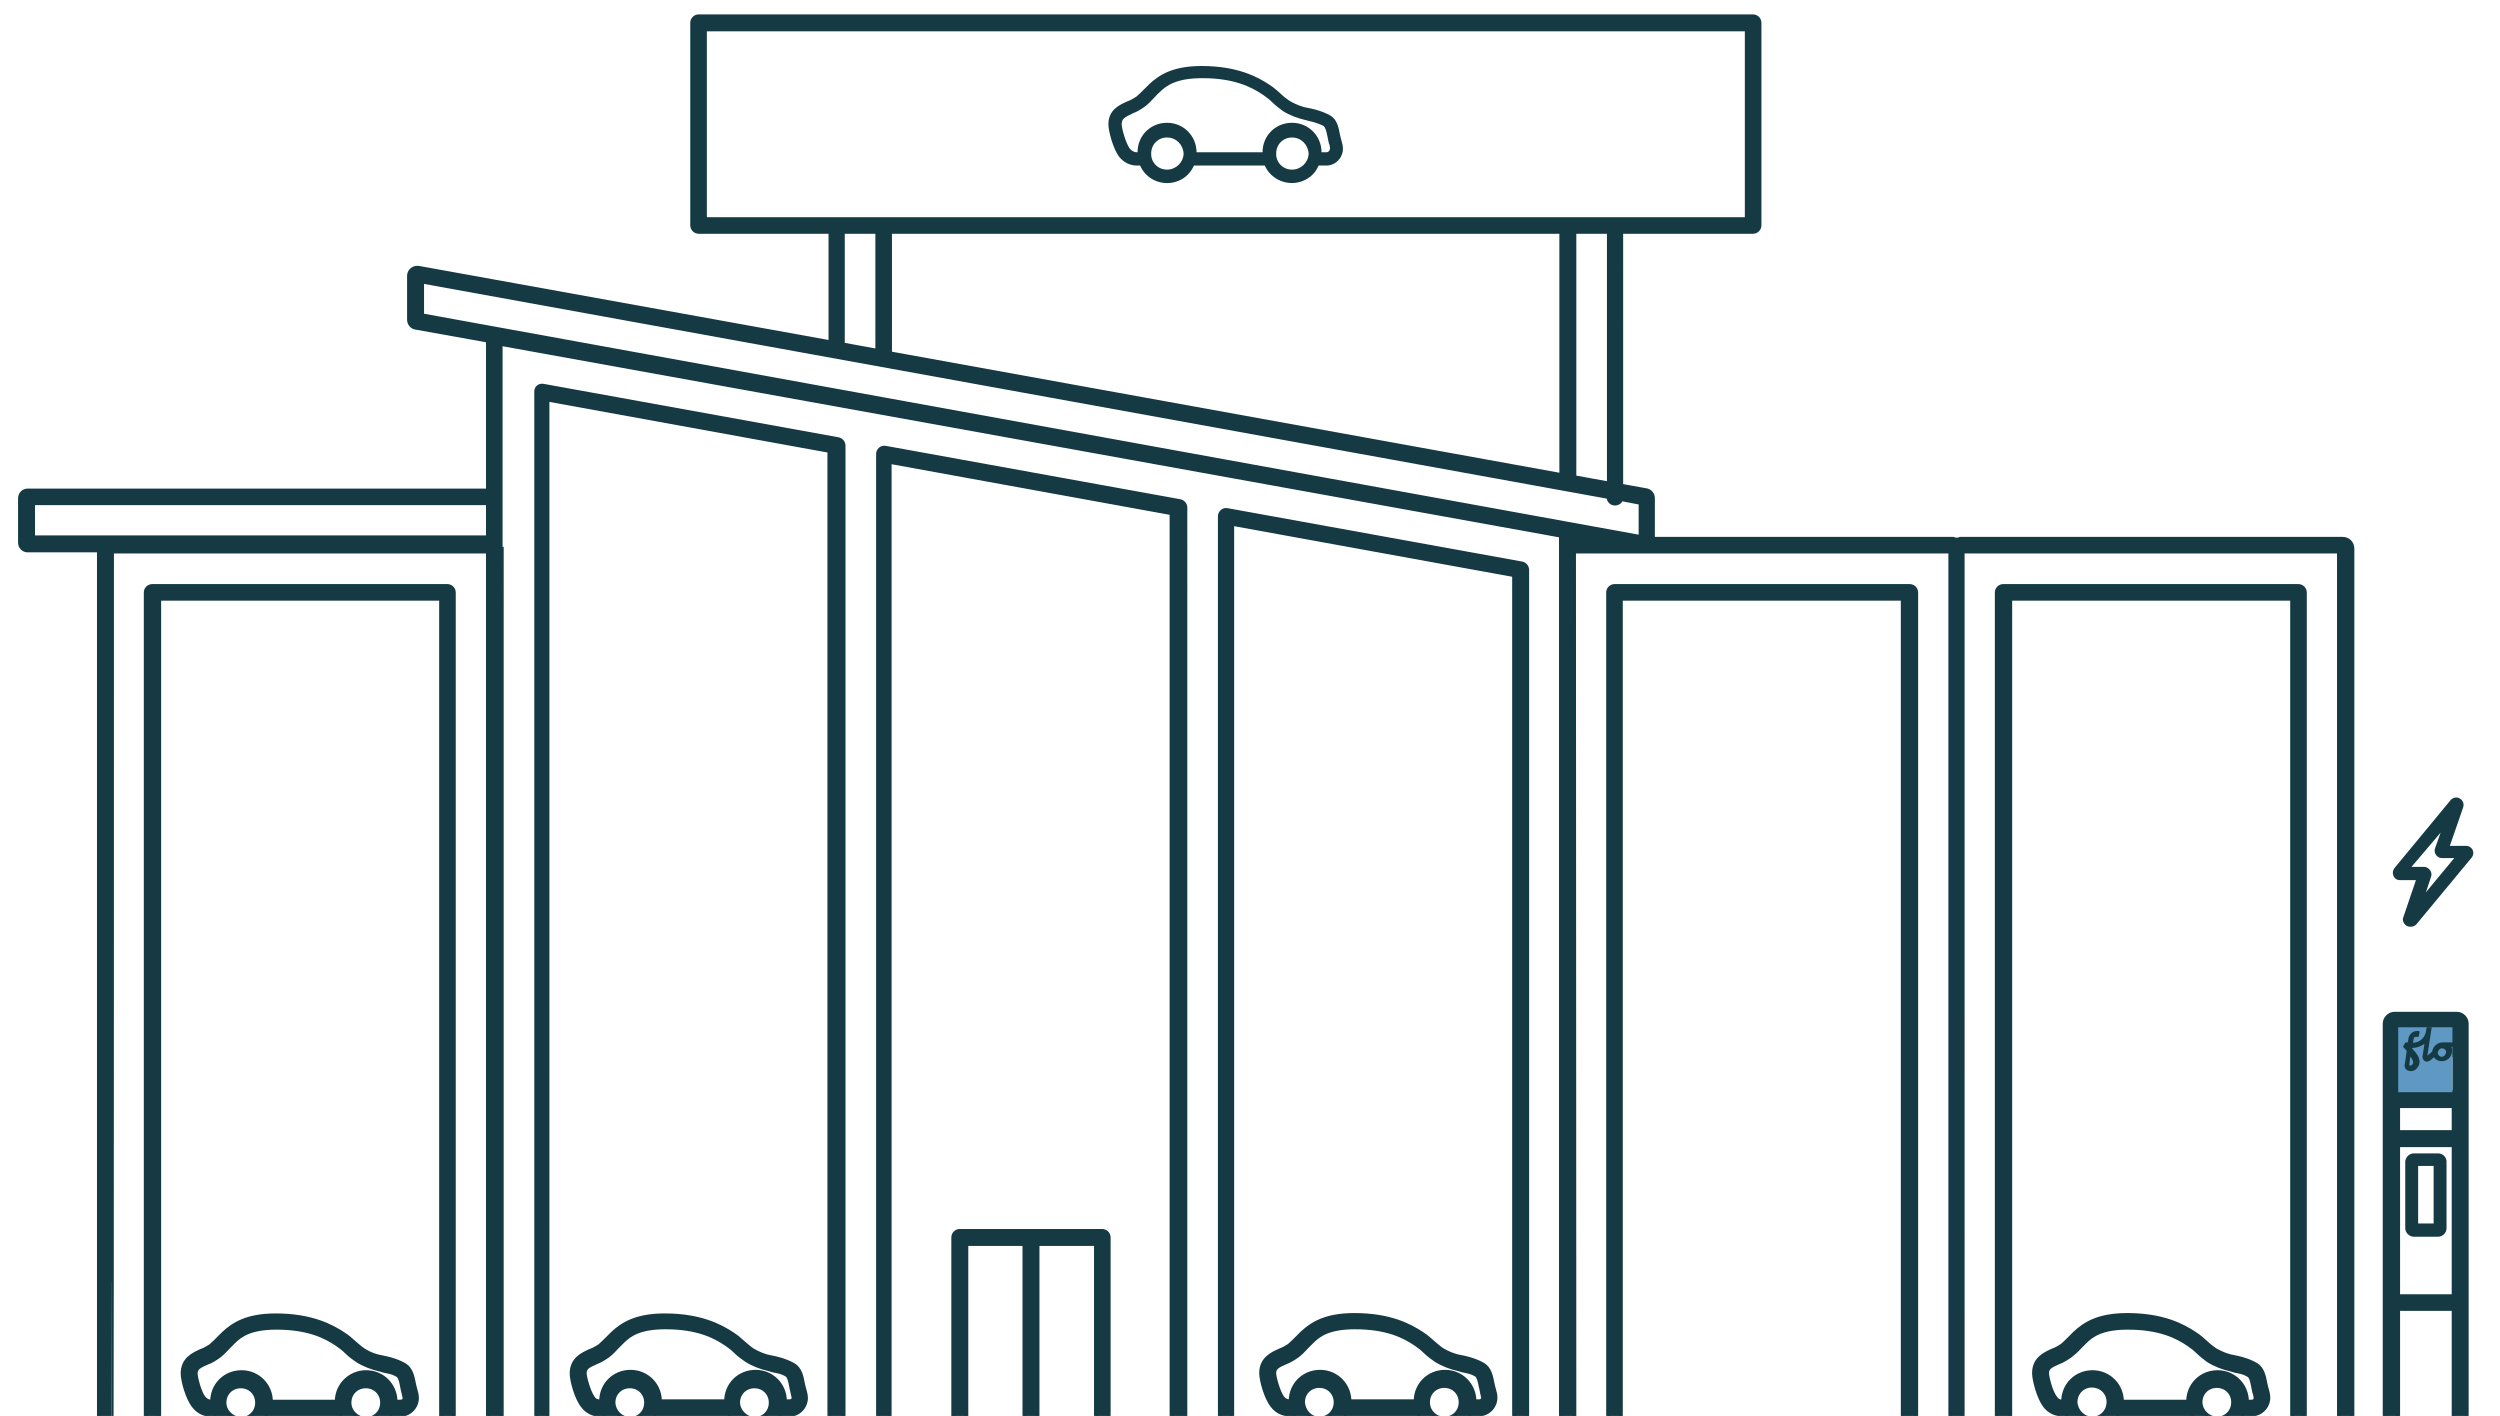 <?xml version="1.0" encoding="utf-8"?>
<!-- Generator: Adobe Illustrator 26.0.3, SVG Export Plug-In . SVG Version: 6.00 Build 0)  -->
<svg version="1.1" id="Layer_1" xmlns="http://www.w3.org/2000/svg" xmlns:xlink="http://www.w3.org/1999/xlink" x="0px" y="0px"
	 viewBox="0 0 678 384" style="enable-background:new 0 0 678 384;" xml:space="preserve">
<style type="text/css">
	.st0{clip-path:url(#SVGID_00000011000992092156577160000013195990090821067189_);}
	.st1{fill:#153A44;}
	.st2{fill:#153A44;stroke:#153A44;stroke-miterlimit:10;}
	.st3{clip-path:url(#SVGID_00000021801955491974800740000013739221401160013954_);fill:#5F99C3;}
	.st4{clip-path:url(#SVGID_00000171720091193183363530000011459815261510780094_);}
	.st5{clip-path:url(#SVGID_00000147909664361867586120000001607120700148998028_);}
</style>
<g>
	<g>
		<defs>
			<polygon id="SVGID_1_" points="671.7,384.7 1.7,384.7 1.7,-4.2 671.7,-13.2 			"/>
		</defs>
		<clipPath id="SVGID_00000083059855915474952220000018359321383171823262_">
			<use xlink:href="#SVGID_1_"  style="overflow:visible;"/>
		</clipPath>
		<g style="clip-path:url(#SVGID_00000083059855915474952220000018359321383171823262_);">
			<g id="ELEMENTS_00000084499503124025988500000018158425138991205549_">
				<path class="st1" d="M661.2,312.8h-6.6c-1.2,0-2.3,1.1-2.3,2.3v18c0,1.2,1.1,2.3,2.3,2.3l0,0h6.6c1.2,0,2.3-1,2.3-2.3l0,0v-18
					C663.5,313.8,662.5,312.8,661.2,312.8L661.2,312.8z M660,331.8h-4.2v-15.6h4.2V331.8z"/>
				<path class="st1" d="M650.9,238.7h4.3l-3.4,10c-0.4,0.9,0.1,1.9,0.9,2.4c0.9,0.4,1.9,0.3,2.6-0.4l15-18.1
					c0.7-0.9,0.6-2.1-0.3-2.8c-0.4-0.3-0.8-0.4-1.3-0.4h-4.3L668,219c0.4-1.1-0.2-2.2-1.2-2.6c-0.8-0.3-1.7,0-2.2,0.6l-15.2,18.4
					c-0.5,0.6-0.6,1.4-0.3,2.1C649.4,238.3,650.1,238.7,650.9,238.7z M661.9,225.8l-1.5,4.2c-0.4,1.1,0.2,2.2,1.2,2.6
					c0.3,0.1,0.4,0.1,0.7,0.1h3.3l-7.7,9.3l1.4-4.2c0.4-1.1-0.3-2.2-1.3-2.6c-0.2-0.1-0.4-0.1-0.6-0.1H654L661.9,225.8z"/>
				<path class="st2" d="M768.8,384.8H730c0.3-0.4,0.4-0.8,0.6-1.1h1.9c2.5,0.1,4.6-1.9,4.7-4.4c0-0.1,0-0.1,0-0.2
					c0-0.7-0.2-1.5-0.4-2.2c-0.1-0.4-0.3-1-0.4-1.6c-0.4-2.1-0.8-4-2.5-5.1c-1.2-0.7-2.5-1.2-3.9-1.6c-0.8-0.2-1.5-0.4-2.1-0.5
					c-1.9-0.3-3.5-1-5.1-1.9c-0.9-0.6-1.7-1.3-2.5-2c-1-0.9-1.9-1.7-3-2.4c-3.3-2.2-8.7-5.1-18.4-5.1c-8,0-11.6,2.5-14.2,4.9
					c-0.4,0.4-1,1-1.4,1.4c-0.7,0.7-1.4,1.4-2.1,2c-0.8,0.5-1.6,1-2.5,1.3c-2.2,1-5.1,2.3-5.1,6.2c0,1.9,1.3,6.7,2.9,8.8
					c1.1,1.5,2.8,2.4,4.7,2.4h0.9c0.2,0.4,0.4,0.8,0.6,1.1H669V310c0-0.1,0-0.1,0-0.2l0,0v-12.4l0,0c0-0.1,0-0.1,0-0.2v-19.6
					c0-1.4-1.2-2.7-2.7-2.7h-16.9c-1.4,0-2.7,1.2-2.7,2.7v19.8c0,0.1,0,0.1,0,0.2l0,0V310l0,0c0,0.1,0,0.1,0,0.2V385H638V148.8
					c0-1.5-1.1-2.7-2.7-2.7H531.6c-0.6,0.3-1.2,0.3-1.9,0h-81.4v-11c0-1.2-0.9-2.1-2-2.2l-6.6-1.2V62.9h35.7c1,0,1.8-0.8,1.8-1.8
					V6.2c0-1-0.8-1.8-1.8-1.8H189.5c-1,0-1.8,0.8-1.8,1.8v54.9c0,1,0.8,1.8,1.8,1.8h35.7v29.9L113.5,72.6h-0.4c-1.2,0-2.2,1-2.2,2.2
					v11.9c0,1.2,0.9,2.1,1.9,2.2l19.5,3.5c0,0.1,0,0.3,0,0.4V133H7.5c-1.2,0-2.1,1-2.1,2.1v12.1c0,1.2,1,2.1,2.1,2.1l0,0h19.3v235.5
					h-53.4V310c0-0.1,0-0.1,0-0.2l0,0v-12.4l0,0c0-0.1,0-0.1,0-0.2v-19.6c0-1.4-1.2-2.7-2.7-2.7h-16.9c-1.4,0-2.7,1.2-2.7,2.7v19.7
					c0,0.1,0,0.1,0,0.2l0,0V310l0,0c0,0.1,0,0.1,0,0.2V385H-76c-1,0-1.8,0.8-1.8,1.8s0.8,1.8,1.8,1.8h844.8c1,0,1.8-0.8,1.8-1.8
					C770.6,385.7,769.8,384.9,768.8,384.8L768.8,384.8z M696.6,383.6h19.3c0.2,0.4,0.4,0.8,0.6,1.1h-20.6
					C696.3,384.4,696.4,384,696.6,383.6L696.6,383.6z M718.7,380.4c0-2.5,1.9-4.5,4.4-4.5s4.5,1.9,4.5,4.4s-1.9,4.5-4.4,4.5l0,0
					C720.8,384.8,718.8,382.8,718.7,380.4L718.7,380.4z M677.1,372.4c0-1.4,0.8-1.9,3.1-2.9c1.2-0.4,2.2-1.1,3.2-1.8
					c0.9-0.7,1.8-1.6,2.6-2.5c0.4-0.4,0.9-0.9,1.3-1.3c1.9-1.9,4.6-3.9,11.7-3.9c8.6,0,13.3,2.4,16.4,4.5c0.9,0.6,1.8,1.3,2.6,2.1
					c0.9,0.9,1.9,1.6,2.8,2.3c1.9,1.2,4.1,2,6.3,2.5c0.6,0.2,1.3,0.4,2,0.5c1,0.2,1.9,0.5,2.8,1.1c0.4,0.4,0.7,1.2,1,2.8
					c0.1,0.8,0.3,1.3,0.4,1.9c0.1,0.4,0.2,0.9,0.3,1.3c0,0.4-0.2,1-1.2,1h-1.1c0-4.4-3.5-8-8-8s-8,3.5-8,8h-17.9c0-4.4-3.5-8-8-8
					s-8,3.5-8,8h-0.2c-0.7,0-1.4-0.4-1.9-1C678.2,377.6,677.1,373.7,677.1,372.4L677.1,372.4z M684.9,380.4c0-2.5,1.9-4.4,4.4-4.4
					s4.4,1.9,4.4,4.4s-1.9,4.4-4.4,4.4C686.9,384.7,684.9,382.8,684.9,380.4L684.9,380.4z M665.4,307h-15v-7h15V307z M650.4,310.6
					h15v40.9h-15V310.6z M665.4,282.7h-3c-1.4,0-2.6,1.1-2.8,2.5l-1.3,1.1l1.2-7.8h5.9L665.4,282.7L665.4,282.7z M663.4,285.4
					c-0.1,0.6-0.6,1.2-1.2,1.2c-0.5,0-1-0.4-1.1-1v-0.1c0.1-0.6,0.6-1.2,1.2-1.2C662.8,284.3,663.4,284.7,663.4,285.4
					C663.4,285.3,663.4,285.4,663.4,285.4L663.4,285.4z M650.4,278.6h7.7l-0.2,1.2c-0.3,1.7-1.8,3-3.5,3c0-0.1,0.2-1.1,0.2-1.1
					c0-0.4,0.3-0.5,0.6-0.5l0,0h0.5c0.2,0,0.3-0.1,0.3-0.3l0.2-1c0-0.2-0.1-0.3-0.2-0.3c0,0,0,0-0.1,0h-0.4c-1.2,0-2.1,0.9-2.3,1.9
					l-0.2,1.2h-0.5c-0.1,0-0.2,0.1-0.3,0.2l-0.4,0.8c-0.1,0.1-0.1,0.2,0,0.3l0.9,1l-0.5,3.5c-0.3,0.9,0.3,1.8,1.1,1.9
					c0.2,0.1,0.4,0.1,0.5,0.1c0.8,0,1.5-0.4,1.9-1.1c0.4-0.5,1.1-1.9-0.6-4l-0.9-1v-0.2c1.2,0,2.3-0.4,3.3-1.1l-0.5,3.4
					c-0.1,0.6,0.3,1.2,0.9,1.4c0.1,0,0.2,0,0.3,0c0.4,0,0.7-0.2,1-0.4l0.9-0.8c0.4,0.7,1.2,1.1,2.1,1.1c1.5,0,2.7-1.1,2.8-2.7
					c0-0.4,0-0.8-0.2-1.2h0.8v12.2h-15L650.4,278.6z M653.7,286.5c0.7,0.9,0.9,1.7,0.6,2.1c-0.2,0.3-0.4,0.4-0.7,0.4
					c-0.1,0-0.2-0.1-0.2-0.4L653.7,286.5z M436.3,131.1l-9.3-1.7V62.9h9.3V131.1z M423.4,62.9v65.9l-182-33V62.9H423.4z M191.2,8
					h282.5v51.4H191.2V8z M228.6,62.9h9.3v32.2l-9.3-1.7V62.9z M114.5,76.4l321.7,58.4l0,0c0,1,0.8,1.8,1.8,1.8
					c0.7,0,1.4-0.4,1.7-1.2l5.2,1v9.2L114.5,85.5V76.4z M428.7,146.1H427v-0.3L428.7,146.1z M9,136.5h123.3v9.2H9V136.5z M-30.2,307
					h-15v-7h15V307z M-45.2,310.6h15v40.9h-15V310.6z M-30.2,282.8h-3c-1.4,0-2.6,1.1-2.8,2.5l-1.2,1.1l1.2-7.8h5.9
					C-30.2,278.6-30.2,282.8-30.2,282.8z M-32.2,285.5c-0.1,0.6-0.6,1.2-1.2,1.2c-0.5,0-1-0.4-1.1-1v-0.1c0.1-0.6,0.6-1.2,1.2-1.2
					C-32.8,284.4-32.2,284.8-32.2,285.5C-32.2,285.4-32.2,285.4-32.2,285.5L-32.2,285.5z M-45.2,278.6h7.7l-0.2,1.2
					c-0.3,1.7-1.8,3-3.5,3c0-0.1,0.2-1.1,0.2-1.1c0-0.4,0.3-0.5,0.6-0.5l0,0h0.4c0.1,0,0.3-0.1,0.3-0.3l0.2-1c0-0.2-0.1-0.3-0.2-0.3
					c0,0,0,0-0.1,0h-0.4c-1.2,0-2.1,0.9-2.3,1.9l-0.2,1.2h-0.5c-0.1,0-0.2,0.1-0.3,0.2l-0.4,0.8c-0.1,0.1-0.1,0.2,0,0.3l0.9,1
					l-0.5,3.5c-0.3,0.9,0.3,1.8,1.1,1.9c0.2,0.1,0.4,0.1,0.5,0.1c0.8,0,1.5-0.4,1.9-1.1c0.4-0.5,1.1-1.9-0.6-4l-0.9-1v-0.2
					c1.2,0,2.3-0.4,3.3-1.1l-0.5,3.4c-0.1,0.6,0.3,1.2,1,1.4c0.1,0,0.2,0,0.3,0c0.4,0,0.7-0.2,1-0.4l0.9-0.8
					c0.4,0.7,1.2,1.1,2.1,1.1c1.5,0,2.7-1.1,2.8-2.7c0-0.4,0-0.8-0.2-1.2h0.8v12.2h-15L-45.2,278.6z M-41.9,286.5
					c0.7,0.9,0.9,1.7,0.6,2.1c-0.2,0.3-0.4,0.4-0.7,0.4c0,0-0.2-0.1-0.2-0.4L-41.9,286.5z M-45.2,384.8V355h15v29.8H-45.2z
					 M30.4,149.6h101.9v235.2h-9.2V160.7c0-1-0.8-1.8-1.8-1.8h-80c-1,0-1.8,0.8-1.8,1.8v224.1h-9.2
					C30.4,384.8,30.4,149.6,30.4,149.6z M55.3,379.1c-1.2-1.5-2.2-5.5-2.2-6.6c0-1.4,0.8-1.9,3.1-2.9c1.2-0.4,2.2-1.1,3.2-1.8
					c0.9-0.7,1.8-1.6,2.6-2.5c0.4-0.4,0.9-0.9,1.3-1.3c1.9-1.9,4.6-3.9,11.7-3.9c8.6,0,13.3,2.4,16.4,4.5c0.9,0.6,1.8,1.3,2.6,2.1
					c0.9,0.9,1.9,1.6,2.9,2.3c1.9,1.2,4.1,2,6.3,2.5c0.6,0.2,1.3,0.4,2,0.5c1,0.2,1.9,0.5,2.8,1.1c0.4,0.4,0.7,1.2,1,2.8
					c0.1,0.8,0.3,1.3,0.4,1.9c0.1,0.4,0.2,0.9,0.3,1.3c0,0.4-0.2,1-1.2,1h-1.2c0-4.4-3.5-8-8-8c-4.4,0-8,3.5-8,8H73.5
					c0-4.4-3.5-8-8-8s-8,3.5-8,8h-0.2C56.5,380.1,55.8,379.7,55.3,379.1z M72.7,383.6H92c0.2,0.4,0.4,0.8,0.6,1.1H72
					C72.2,384.4,72.5,384,72.7,383.6L72.7,383.6z M94.8,380.4c0-2.5,1.9-4.4,4.4-4.4s4.4,1.9,4.4,4.4s-1.9,4.4-4.4,4.4
					C96.8,384.7,94.8,382.8,94.8,380.4L94.8,380.4z M60.9,380.4c0-2.5,1.9-4.4,4.4-4.4s4.4,1.9,4.4,4.4s-1.9,4.4-4.4,4.4
					C63,384.7,60.9,382.8,60.9,380.4L60.9,380.4z M105.9,384.8c0.3-0.4,0.4-0.8,0.6-1.1h1.9c2.5,0.1,4.6-1.9,4.7-4.4
					c0-0.1,0-0.1,0-0.2c0-0.7-0.2-1.5-0.4-2.2c-0.1-0.4-0.3-1-0.4-1.6c-0.4-2.1-0.8-4-2.5-5.1c-1.2-0.7-2.5-1.2-3.9-1.6
					c-0.8-0.2-1.5-0.4-2.1-0.5c-1.9-0.3-3.5-0.9-5.1-1.9c-0.9-0.6-1.7-1.3-2.5-2c-1-0.9-1.9-1.7-3-2.4c-3.3-2.2-8.8-5.1-18.4-5.1
					c-8,0-11.6,2.5-14.2,4.9c-0.4,0.4-1,1-1.4,1.4c-0.7,0.7-1.4,1.4-2.1,2c-0.8,0.5-1.6,1-2.5,1.3c-2.2,1-5.1,2.3-5.1,6.2
					c0,1.9,1.3,6.7,3,8.8c1.1,1.5,2.8,2.4,4.7,2.4h0.9c0.2,0.4,0.4,0.8,0.6,1.1H43.2V162.4h76.4v222.4H105.9z M135.8,148.8V93.3
					l287.5,52v239.4h-9.1V154.6c0-0.9-0.6-1.6-1.4-1.8l-80-14.5c-0.5-0.1-1.1,0.1-1.4,0.4c-0.4,0.4-0.6,0.8-0.6,1.3v244.8h-9.3
					V137.7c0-0.9-0.6-1.6-1.4-1.8l-80-14.5c-0.5-0.1-1.1,0.1-1.4,0.4c-0.4,0.4-0.6,0.8-0.6,1.3v261.6h-9.3V120.9
					c0-0.9-0.6-1.6-1.4-1.8l-80-14.5c-1-0.2-1.9,0.4-2,1.4c0,0.1,0,0.3,0,0.4v278.5h-9.3V148.8H135.8z M160.8,379
					c-1.1-1.5-2.2-5.5-2.2-6.6c0-1.4,0.8-1.9,3.1-2.9c1.1-0.4,2.2-1.1,3.2-1.8c0.9-0.7,1.8-1.6,2.6-2.5c0.4-0.4,0.9-0.9,1.3-1.3
					c1.9-1.9,4.6-3.9,11.7-3.9c8.6,0,13.3,2.4,16.4,4.5c0.9,0.6,1.8,1.3,2.6,2.1c0.9,0.9,1.9,1.6,2.9,2.3c1.9,1.2,4.1,2,6.3,2.5
					c0.6,0.2,1.3,0.4,2,0.5c1,0.2,1.9,0.5,2.8,1.1c0.4,0.4,0.7,1.2,1,2.8c0.1,0.8,0.3,1.3,0.4,1.9c0.1,0.4,0.2,0.9,0.3,1.3
					c0,0.4-0.2,1-1.1,1h-1.2c0-4.4-3.5-8-8-8s-8,3.5-8,8H179c0-4.4-3.5-8-8-8s-8,3.5-8,8h-0.2C161.9,380.1,161.2,379.7,160.8,379
					L160.8,379z M178.1,383.6h19.3c0.2,0.4,0.4,0.8,0.6,1.1h-20.5C177.8,384.4,178,384,178.1,383.6L178.1,383.6z M200.2,380.4
					c0-2.5,1.9-4.4,4.4-4.4s4.4,1.9,4.4,4.4s-1.9,4.4-4.4,4.4C202.3,384.7,200.3,382.8,200.2,380.4L200.2,380.4z M166.4,380.4
					c0-2.5,1.9-4.4,4.4-4.4s4.4,1.9,4.4,4.4s-1.9,4.4-4.4,4.4C168.4,384.7,166.5,382.8,166.4,380.4L166.4,380.4z M211.4,384.8
					c0.3-0.4,0.4-0.8,0.6-1.1h1.9c2.5,0.1,4.6-1.9,4.7-4.4c0-0.1,0-0.1,0-0.2c0-0.7-0.2-1.5-0.4-2.2c-0.1-0.4-0.3-1-0.4-1.6
					c-0.4-2.1-0.8-4-2.5-5.1c-1.2-0.7-2.5-1.2-3.9-1.6c-0.8-0.2-1.5-0.4-2.1-0.5c-1.9-0.3-3.5-1-5.1-1.9c-0.9-0.6-1.7-1.3-2.5-2
					c-1-0.9-1.9-1.7-3-2.4c-3.3-2.2-8.8-5.1-18.4-5.1c-8,0-11.6,2.5-14.2,4.9c-0.4,0.4-1,1-1.4,1.4c-0.7,0.7-1.4,1.4-2.1,2
					c-0.8,0.5-1.6,1-2.5,1.3c-2.2,1-5.1,2.3-5.1,6.2c0,1.9,1.3,6.7,3,8.8c1.1,1.5,2.8,2.4,4.7,2.4h0.9c0.2,0.4,0.4,0.8,0.6,1.1
					h-15.7V108.4l76.4,13.9v262.5H211.4z M277.8,384.8h-15.7v-47.4h15.7V384.8z M281.4,384.8v-47.4h15.8v47.4H281.4z M300.7,384.8
					v-49.2c0-1-0.8-1.8-1.8-1.8h-38.6c-1,0-1.8,0.8-1.8,1.8v49.2h-17.2V125.3l76.4,13.9v245.6H300.7z M347.8,379
					c-1.1-1.5-2.2-5.5-2.2-6.6c0-1.4,0.8-1.9,3.1-2.9c1.1-0.4,2.2-1.1,3.2-1.8c0.9-0.7,1.8-1.6,2.6-2.5c0.4-0.4,0.9-0.9,1.3-1.3
					c1.9-1.9,4.6-3.9,11.7-3.9c8.6,0,13.3,2.4,16.4,4.5c0.9,0.6,1.8,1.3,2.6,2.1c0.9,0.9,1.9,1.6,2.9,2.3c1.9,1.2,4.1,2,6.3,2.5
					c0.6,0.2,1.3,0.4,2,0.5c1,0.2,1.9,0.5,2.8,1.1c0.4,0.4,0.7,1.2,1,2.8c0.2,0.8,0.3,1.3,0.4,1.9c0.1,0.4,0.2,0.9,0.3,1.3
					c0,0.4-0.2,1-1.1,1h-1.2c0-4.4-3.5-8-8-8s-8,3.5-8,8H366c0-4.4-3.5-8-8-8s-8,3.5-8,8h-0.2C349,380,348.3,379.7,347.8,379
					L347.8,379z M365.1,383.6h19.3c0.2,0.4,0.4,0.8,0.6,1.1h-20.5C364.8,384.4,365.1,384,365.1,383.6L365.1,383.6z M387.3,380.3
					c0-2.5,1.9-4.4,4.4-4.4s4.4,1.9,4.4,4.4s-1.9,4.4-4.4,4.4C389.3,384.7,387.3,382.8,387.3,380.3L387.3,380.3z M353.4,380.3
					c0-2.5,1.9-4.4,4.4-4.4s4.4,1.9,4.4,4.4s-1.9,4.4-4.4,4.4C355.4,384.7,353.6,382.8,353.4,380.3L353.4,380.3z M398.4,384.7
					c0.3-0.4,0.4-0.8,0.6-1.1h1.9c2.5,0.1,4.6-1.9,4.7-4.4c0-0.1,0-0.1,0-0.2c0-0.7-0.2-1.5-0.4-2.2c-0.1-0.4-0.3-1-0.4-1.6
					c-0.4-2.1-0.8-4-2.5-5.1c-1.2-0.7-2.5-1.2-3.9-1.6c-0.8-0.2-1.5-0.4-2.1-0.5c-1.9-0.3-3.5-1-5.1-1.9c-0.9-0.6-1.7-1.3-2.5-2
					c-1-0.9-1.9-1.7-3-2.4c-3.3-2.2-8.7-5.1-18.4-5.1c-8,0-11.6,2.5-14.2,4.9c-0.4,0.4-1,1-1.4,1.4c-0.7,0.7-1.4,1.4-2.1,2
					c-0.8,0.5-1.6,1-2.5,1.3c-2.2,1-5.1,2.3-5.1,6.2c0,1.9,1.3,6.7,3,8.8c1.1,1.5,2.8,2.4,4.7,2.4h0.9c0.2,0.4,0.4,0.8,0.6,1.1h-17
					V142.1l76.4,13.9v228.8L398.4,384.7z M426.9,149.6h102v235.2h-9.2V160.7c0-1-0.8-1.8-1.8-1.8h-80c-1,0-1.8,0.8-1.8,1.8v224.1
					H427L426.9,149.6z M439.6,384.7V162.4H516v222.4L439.6,384.7z M557.4,379c-1.2-1.5-2.2-5.5-2.2-6.6c0-1.4,0.8-1.9,3.1-2.9
					c1.1-0.4,2.2-1.1,3.2-1.8c0.9-0.7,1.8-1.5,2.6-2.4c0.4-0.4,0.9-0.9,1.3-1.3c1.9-1.9,4.6-3.9,11.7-3.9c8.6,0,13.3,2.4,16.4,4.5
					c0.9,0.6,1.8,1.3,2.6,2.1c0.9,0.9,1.9,1.6,2.8,2.3c1.9,1.2,4.1,2,6.3,2.5c0.6,0.2,1.3,0.4,2,0.5c1,0.2,1.9,0.5,2.8,1.1
					c0.4,0.4,0.7,1.2,1,2.8c0.1,0.8,0.3,1.3,0.4,1.9c0.2,0.4,0.2,0.9,0.3,1.3c0,0.4-0.2,1-1.1,1h-1.2c0-4.4-3.5-8-8-8s-8,3.5-8,8
					h-17.9c0-4.4-3.5-8-8-8s-8,3.5-8,8h-0.2C558.5,380.1,557.8,379.7,557.4,379L557.4,379z M574.7,383.6h19.4
					c0.2,0.4,0.4,0.8,0.6,1.1h-20.6C574.4,384.4,574.6,384,574.7,383.6L574.7,383.6z M596.8,380.3c0-2.5,1.9-4.4,4.4-4.4
					s4.4,1.9,4.4,4.4s-1.9,4.4-4.4,4.4C598.9,384.6,596.9,382.8,596.8,380.3L596.8,380.3z M562.9,380.3c0-2.5,1.9-4.5,4.4-4.5
					s4.5,1.9,4.5,4.4s-1.9,4.5-4.4,4.5h-0.1C565,384.6,563.1,382.8,562.9,380.3L562.9,380.3z M608,384.7c0.3-0.4,0.4-0.8,0.6-1.1
					h1.9c2.5,0.1,4.6-1.9,4.7-4.4c0-0.1,0-0.1,0-0.2c0-0.7-0.2-1.5-0.4-2.2c-0.1-0.4-0.3-1-0.4-1.6c-0.4-2.1-0.8-4-2.5-5.1
					c-1.2-0.7-2.5-1.2-3.9-1.6c-0.8-0.2-1.5-0.4-2.1-0.5c-1.9-0.3-3.5-1-5.1-1.9c-0.9-0.6-1.8-1.3-2.5-2c-1-0.9-1.9-1.7-3-2.4
					c-3.3-2.2-8.7-5.1-18.4-5.1c-8,0-11.6,2.5-14.2,4.9c-0.4,0.4-1,1-1.4,1.4c-0.7,0.7-1.4,1.4-2.1,2c-0.8,0.5-1.6,1-2.5,1.3
					c-2.2,1-5.1,2.3-5.1,6.2c0,1.9,1.3,6.7,2.9,8.8c1.1,1.5,2.8,2.4,4.7,2.4h0.9c0.2,0.4,0.4,0.8,0.6,1.1h-15.5V162.4h76.4v222.4
					L608,384.7z M625.1,384.7v-224c0-1-0.8-1.8-1.8-1.8h-80c-1,0-1.8,0.8-1.8,1.8v224.1h-9.2V149.6h102v235.2L625.1,384.7z
					 M650.4,384.7V355h15v29.8L650.4,384.7z"/>
				<path class="st1" d="M308.3,44.9h0.9c1.8,4.1,6.5,5.8,10.5,4.1c1.9-0.8,3.3-2.3,4.1-4.1H343c1.8,4,6.5,5.8,10.5,4.1
					c1.9-0.8,3.3-2.2,4.1-4.1h1.9c2.5,0.1,4.6-1.9,4.7-4.4c0-0.1,0-0.1,0-0.2c0-0.7-0.2-1.5-0.4-2.2c-0.1-0.4-0.3-1-0.4-1.6
					c-0.4-2.1-0.8-4-2.5-5.1c-1.2-0.7-2.5-1.2-3.9-1.6c-0.8-0.2-1.5-0.4-2.1-0.5c-1.9-0.3-3.5-1-5.1-1.9c-0.9-0.6-1.8-1.3-2.5-2
					c-1-0.9-1.9-1.7-3-2.4c-3.3-2.2-8.8-5.1-18.4-5.1c-8,0-11.6,2.5-14.2,4.9c-0.4,0.4-1,1-1.4,1.4c-0.7,0.7-1.4,1.4-2.1,2
					c-0.8,0.5-1.6,1-2.5,1.3c-2.2,1-5.1,2.3-5.1,6.2c0,1.9,1.3,6.7,2.9,8.8C304.7,44,306.4,44.9,308.3,44.9z M316.5,46
					c-2.5,0-4.4-2-4.3-4.4c0-2.5,2-4.4,4.4-4.3c2.4,0,4.3,2,4.4,4.4C320.9,44.1,318.9,46,316.5,46L316.5,46z M350.4,46
					c-2.5,0-4.4-2-4.3-4.4c0-2.5,2-4.4,4.4-4.3c2.4,0,4.3,2,4.4,4.4C354.8,44.1,352.8,46,350.4,46L350.4,46L350.4,46z M307.3,30.7
					c1.1-0.4,2.2-1.1,3.2-1.8c0.9-0.7,1.8-1.6,2.6-2.5c0.4-0.4,0.9-1,1.3-1.3c1.9-1.9,4.6-3.9,11.7-3.9c8.6,0,13.3,2.4,16.4,4.5
					c0.9,0.6,1.8,1.3,2.6,2.1c0.9,0.9,1.9,1.6,2.8,2.3c1.9,1.2,4.1,2,6.3,2.5c0.6,0.2,1.3,0.3,2,0.5c1,0.3,1.9,0.6,2.8,1.1
					c0.4,0.4,0.7,1.2,1,2.8c0.1,0.7,0.3,1.3,0.4,1.9c0.2,0.4,0.3,0.9,0.3,1.3c0,0.4-0.2,1.1-1.1,1.1h-1.2c0-4.4-3.5-8-8-8
					s-8,3.5-8,8h-17.9c0-4.4-3.5-8-8-8s-8,3.5-8,8h-0.2c-0.7,0-1.4-0.4-1.9-1c-1.1-1.5-2.2-5.5-2.2-6.6
					C304.2,32.2,305,31.8,307.3,30.7L307.3,30.7z"/>
			</g>
		</g>
	</g>
	<g>
		<defs>
			<polygon id="SVGID_00000142894427704708986360000006660036456339465642_" points="671.7,384.7 1.7,384.7 1.7,-4.2 671.7,-13.2 
							"/>
		</defs>
		<clipPath id="SVGID_00000029742578800708247600000001635455223007881391_">
			<use xlink:href="#SVGID_00000142894427704708986360000006660036456339465642_"  style="overflow:visible;"/>
		</clipPath>
		
			<rect x="650.4" y="278.6" style="clip-path:url(#SVGID_00000029742578800708247600000001635455223007881391_);fill:#5F99C3;" width="14.7" height="17.6"/>
	</g>
	<g>
		<defs>
			<polygon id="SVGID_00000171709867412760427710000017937353973126433967_" points="671.7,384.7 1.7,384.7 1.7,-4.2 671.7,-13.2 
							"/>
		</defs>
		<clipPath id="SVGID_00000111155391496990691350000004070815016386887564_">
			<use xlink:href="#SVGID_00000171709867412760427710000017937353973126433967_"  style="overflow:visible;"/>
		</clipPath>
		<g style="clip-path:url(#SVGID_00000111155391496990691350000004070815016386887564_);">
			<g>
				<defs>
					<rect id="SVGID_00000029020104334050743480000006554423154665085353_" x="651.2" y="278.6" width="14.1" height="14.4"/>
				</defs>
				<clipPath id="SVGID_00000049217347208893532610000007385348105505370540_">
					<use xlink:href="#SVGID_00000029020104334050743480000006554423154665085353_"  style="overflow:visible;"/>
				</clipPath>
				<g style="clip-path:url(#SVGID_00000049217347208893532610000007385348105505370540_);">
					<g id="ELEMENTS_00000113354423445758000600000000627670976054566303_">
						<path class="st1" d="M661.2,312.8h-6.6c-1.2,0-2.3,1.1-2.3,2.3v18c0,1.2,1.1,2.3,2.3,2.3l0,0h6.6c1.2,0,2.3-1,2.3-2.3l0,0v-18
							C663.5,313.8,662.5,312.8,661.2,312.8L661.2,312.8z M660,331.8h-4.2v-15.6h4.2V331.8z"/>
						<path class="st1" d="M650.9,238.7h4.3l-3.4,10c-0.4,0.9,0.1,1.9,0.9,2.4c0.9,0.4,1.9,0.3,2.6-0.4l15-18.1
							c0.7-0.9,0.6-2.1-0.3-2.8c-0.4-0.3-0.8-0.4-1.3-0.4h-4.3L668,219c0.4-1.1-0.2-2.2-1.2-2.6c-0.8-0.3-1.7,0-2.2,0.6l-15.2,18.4
							c-0.5,0.6-0.6,1.4-0.3,2.1C649.4,238.3,650.1,238.7,650.9,238.7z M661.9,225.8l-1.5,4.2c-0.4,1.1,0.2,2.2,1.2,2.6
							c0.3,0.1,0.4,0.1,0.7,0.1h3.3l-7.7,9.3l1.4-4.2c0.4-1.1-0.3-2.2-1.3-2.6c-0.2-0.1-0.4-0.1-0.6-0.1H654L661.9,225.8z"/>
						<path class="st1" d="M768.8,384.8H730c0.3-0.4,0.4-0.8,0.6-1.1h1.9c2.5,0.1,4.6-1.9,4.7-4.4c0-0.1,0-0.1,0-0.2
							c0-0.7-0.2-1.5-0.4-2.2c-0.1-0.4-0.3-1-0.4-1.6c-0.4-2.1-0.8-4-2.5-5.1c-1.2-0.7-2.5-1.2-3.9-1.6c-0.8-0.2-1.5-0.4-2.1-0.5
							c-1.9-0.3-3.5-1-5.1-1.9c-0.9-0.6-1.7-1.3-2.5-2c-1-0.9-1.9-1.7-3-2.4c-3.3-2.2-8.7-5.1-18.4-5.1c-8,0-11.6,2.5-14.2,4.9
							c-0.4,0.4-1,1-1.4,1.4c-0.7,0.7-1.4,1.4-2.1,2c-0.8,0.5-1.6,1-2.5,1.3c-2.2,1-5.1,2.3-5.1,6.2c0,1.9,1.3,6.7,2.9,8.8
							c1.1,1.5,2.8,2.4,4.7,2.4h0.9c0.2,0.4,0.4,0.8,0.6,1.1H669V310c0-0.1,0-0.1,0-0.2l0,0v-12.4l0,0c0-0.1,0-0.1,0-0.2v-19.6
							c0-1.4-1.2-2.7-2.7-2.7h-16.9c-1.4,0-2.7,1.2-2.7,2.7v19.8c0,0.1,0,0.1,0,0.2l0,0V310l0,0c0,0.1,0,0.1,0,0.2V385H638V207.7
							c0-1.5-1.1-2.7-2.7-2.7H531.6c-0.6,0.3-1.2,0.3-1.9,0h-81.4v-11c0-1.2-0.9-2.1-2-2.2l-6.6-1.2v-68.8h35.7c1,0,1.8-0.8,1.8-1.8
							V65.1c0-1-0.8-1.8-1.8-1.8H189.5c-1,0-1.8,0.8-1.8,1.8V120c0,1,0.8,1.8,1.8,1.8h35.7v29.9l-111.6-20.3h-0.4
							c-1.2,0-2.2,1-2.2,2.2v11.9c0,1.1,0.9,2.1,1.9,2.2l19.5,3.5c0,0.1,0,0.3,0,0.4v40.3H7.5c-1.2,0-2.1,1-2.1,2.1v12.1
							c0,1.2,1,2.1,2.1,2.1l0,0h19.3v176.6h-53.4V310c0-0.1,0-0.1,0-0.2l0,0v-12.4l0,0c0-0.1,0-0.1,0-0.2v-19.6
							c0-1.4-1.2-2.7-2.7-2.7h-16.9c-1.4,0-2.7,1.2-2.7,2.7v19.7c0,0.1,0,0.1,0,0.2l0,0V310l0,0c0,0.1,0,0.1,0,0.2V385H-76
							c-1,0-1.8,0.8-1.8,1.8s0.8,1.8,1.8,1.8h844.8c1,0,1.8-0.8,1.8-1.8C770.6,385.7,769.8,384.9,768.8,384.8L768.8,384.8z
							 M696.6,383.6h19.3c0.2,0.4,0.4,0.8,0.6,1.1h-20.6C696.3,384.4,696.4,384,696.6,383.6L696.6,383.6z M718.7,380.4
							c0-2.5,1.9-4.5,4.4-4.5s4.5,1.9,4.5,4.4s-1.9,4.5-4.4,4.5l0,0C720.8,384.8,718.8,382.8,718.7,380.4L718.7,380.4z M677.1,372.4
							c0-1.4,0.8-1.9,3.1-2.9c1.2-0.4,2.2-1.1,3.2-1.8c0.9-0.7,1.8-1.6,2.6-2.5c0.4-0.4,0.9-0.9,1.3-1.3c1.9-1.9,4.6-3.9,11.7-3.9
							c8.6,0,13.3,2.4,16.4,4.5c0.9,0.6,1.8,1.3,2.6,2.1c0.9,0.9,1.9,1.6,2.8,2.3c1.9,1.2,4.1,2,6.3,2.5c0.6,0.2,1.3,0.4,2,0.5
							c1,0.2,1.9,0.5,2.8,1.1c0.4,0.4,0.7,1.2,1,2.8c0.1,0.8,0.3,1.3,0.4,1.9c0.1,0.4,0.2,0.9,0.3,1.3c0,0.4-0.2,1-1.2,1h-1.1
							c0-4.4-3.5-8-8-8s-8,3.5-8,8h-17.9c0-4.4-3.5-8-8-8s-8,3.5-8,8h-0.2c-0.7,0-1.4-0.4-1.9-1
							C678.2,377.6,677.1,373.7,677.1,372.4L677.1,372.4z M684.9,380.4c0-2.5,1.9-4.4,4.4-4.4s4.4,1.9,4.4,4.4s-1.9,4.4-4.4,4.4
							C686.9,384.7,684.9,382.8,684.9,380.4L684.9,380.4z M665.4,307h-15v-7h15V307z M650.4,310.6h15v40.9h-15V310.6z M665.4,282.7
							h-3c-1.4,0-2.6,1.1-2.8,2.5l-1.3,1.1l1.2-7.8h5.9L665.4,282.7L665.4,282.7z M663.4,285.4c-0.1,0.6-0.6,1.2-1.2,1.2
							c-0.5,0-1-0.4-1.1-1v-0.1c0.1-0.6,0.6-1.2,1.2-1.2C662.8,284.3,663.4,284.7,663.4,285.4C663.4,285.3,663.4,285.4,663.4,285.4
							L663.4,285.4z M650.4,278.6h7.7l-0.2,1.2c-0.3,1.7-1.8,3-3.5,3c0-0.1,0.2-1.1,0.2-1.1c0-0.4,0.3-0.5,0.6-0.5l0,0h0.5
							c0.2,0,0.3-0.1,0.3-0.3l0.2-1c0-0.2-0.1-0.3-0.2-0.3c0,0,0,0-0.1,0h-0.4c-1.2,0-2.1,0.9-2.3,1.9l-0.2,1.2h-0.5
							c-0.1,0-0.2,0.1-0.3,0.2l-0.4,0.8c-0.1,0.1-0.1,0.2,0,0.3l0.9,1l-0.5,3.5c-0.3,0.9,0.3,1.8,1.1,1.9c0.2,0.1,0.4,0.1,0.5,0.1
							c0.8,0,1.5-0.4,1.9-1.1c0.4-0.5,1.1-1.9-0.6-4l-0.9-1v-0.2c1.2,0,2.3-0.4,3.3-1.1l-0.5,3.4c-0.1,0.6,0.3,1.2,0.9,1.4
							c0.1,0,0.2,0,0.3,0c0.4,0,0.7-0.2,1-0.4l0.9-0.8c0.4,0.7,1.2,1.1,2.1,1.1c1.5,0,2.7-1.1,2.8-2.7c0-0.4,0-0.8-0.2-1.2h0.8v12.2
							h-15L650.4,278.6z M653.7,286.5c0.7,0.9,0.9,1.7,0.6,2.1c-0.2,0.3-0.4,0.4-0.7,0.4c-0.1,0-0.2-0.1-0.2-0.4L653.7,286.5z
							 M436.3,190l-9.3-1.7v-66.5h9.3V190z M423.4,121.8v65.9l-182-33v-32.9C241.4,121.8,423.4,121.8,423.4,121.8z M191.2,66.9
							h282.5v51.4H191.2V66.9z M228.6,121.8h9.3V154l-9.3-1.7V121.8z M114.5,135.3l321.7,58.4l0,0c0,1,0.8,1.8,1.8,1.8
							c0.7,0,1.4-0.4,1.7-1.2l5.2,1v9.2l-330.4-60.1L114.5,135.3L114.5,135.3z M428.7,205H427v-0.3L428.7,205z M9,195.4h123.3v9.2H9
							V195.4z M-30.2,307h-15v-7h15V307z M-45.2,310.6h15v40.9h-15V310.6z M-30.2,282.8h-3c-1.4,0-2.6,1.1-2.8,2.5l-1.2,1.1l1.2-7.8
							h5.9C-30.2,278.6-30.2,282.8-30.2,282.8z M-32.2,285.5c-0.1,0.6-0.6,1.2-1.2,1.2c-0.5,0-1-0.4-1.1-1v-0.1
							c0.1-0.6,0.6-1.2,1.2-1.2C-32.8,284.4-32.2,284.8-32.2,285.5C-32.2,285.4-32.2,285.4-32.2,285.5L-32.2,285.5z M-45.2,278.6
							h7.7l-0.2,1.2c-0.3,1.7-1.8,3-3.5,3c0-0.1,0.2-1.1,0.2-1.1c0-0.4,0.3-0.5,0.6-0.5l0,0h0.4c0.1,0,0.3-0.1,0.3-0.3l0.2-1
							c0-0.2-0.1-0.3-0.2-0.3c0,0,0,0-0.1,0h-0.4c-1.2,0-2.1,0.9-2.3,1.9l-0.2,1.2h-0.5c-0.1,0-0.2,0.1-0.3,0.2l-0.4,0.8
							c-0.1,0.1-0.1,0.2,0,0.3l0.9,1l-0.5,3.5c-0.3,0.9,0.3,1.8,1.1,1.9c0.2,0.1,0.4,0.1,0.5,0.1c0.8,0,1.5-0.4,1.9-1.1
							c0.4-0.5,1.1-1.9-0.6-4l-0.9-1v-0.2c1.2,0,2.3-0.4,3.3-1.1l-0.5,3.4c-0.1,0.6,0.3,1.2,1,1.4c0.1,0,0.2,0,0.3,0
							c0.4,0,0.7-0.2,1-0.4l0.9-0.8c0.4,0.7,1.2,1.1,2.1,1.1c1.5,0,2.7-1.1,2.8-2.7c0-0.4,0-0.8-0.2-1.2h0.8v12.2h-15L-45.2,278.6z
							 M-41.9,286.5c0.7,0.9,0.9,1.7,0.6,2.1c-0.2,0.3-0.4,0.4-0.7,0.4c0,0-0.2-0.1-0.2-0.4L-41.9,286.5z M-45.2,384.8V355h15v29.8
							H-45.2z M30.4,208.5h101.9v176.3h-9.2V219.6c0-1-0.8-1.8-1.8-1.8h-80c-1,0-1.8,0.8-1.8,1.8v165.2h-9.2
							C30.4,384.8,30.4,208.5,30.4,208.5z M55.3,379.1c-1.2-1.5-2.2-5.5-2.2-6.6c0-1.4,0.8-1.9,3.1-2.9c1.2-0.4,2.2-1.1,3.2-1.8
							c0.9-0.7,1.8-1.6,2.6-2.5c0.4-0.4,0.9-0.9,1.3-1.3c1.9-1.9,4.6-3.9,11.7-3.9c8.6,0,13.3,2.4,16.4,4.5c0.9,0.6,1.8,1.3,2.6,2.1
							c0.9,0.9,1.9,1.6,2.9,2.3c1.9,1.2,4.1,2,6.3,2.5c0.6,0.2,1.3,0.4,2,0.5c1,0.2,1.9,0.5,2.8,1.1c0.4,0.4,0.7,1.2,1,2.8
							c0.1,0.8,0.3,1.3,0.4,1.9c0.1,0.4,0.2,0.9,0.3,1.3c0,0.4-0.2,1-1.2,1h-1.2c0-4.4-3.5-8-8-8c-4.4,0-8,3.5-8,8H73.5
							c0-4.4-3.5-8-8-8s-8,3.5-8,8h-0.2C56.5,380.1,55.8,379.7,55.3,379.1z M72.7,383.6H92c0.2,0.4,0.4,0.8,0.6,1.1H72
							C72.2,384.4,72.5,384,72.7,383.6L72.7,383.6z M94.8,380.4c0-2.5,1.9-4.4,4.4-4.4s4.4,1.9,4.4,4.4s-1.9,4.4-4.4,4.4
							C96.8,384.7,94.8,382.8,94.8,380.4L94.8,380.4z M60.9,380.4c0-2.5,1.9-4.4,4.4-4.4s4.4,1.9,4.4,4.4s-1.9,4.4-4.4,4.4
							C63,384.7,60.9,382.8,60.9,380.4L60.9,380.4z M105.9,384.8c0.3-0.4,0.4-0.8,0.6-1.1h1.9c2.5,0.1,4.6-1.9,4.7-4.4
							c0-0.1,0-0.1,0-0.2c0-0.7-0.2-1.5-0.4-2.2c-0.1-0.4-0.3-1-0.4-1.6c-0.4-2.1-0.8-4-2.5-5.1c-1.2-0.7-2.5-1.2-3.9-1.6
							c-0.8-0.2-1.5-0.4-2.1-0.5c-1.9-0.3-3.5-0.9-5.1-1.9c-0.9-0.6-1.7-1.3-2.5-2c-1-0.9-1.9-1.7-3-2.4c-3.3-2.2-8.8-5.1-18.4-5.1
							c-8,0-11.6,2.5-14.2,4.9c-0.4,0.4-1,1-1.4,1.4c-0.7,0.7-1.4,1.4-2.1,2c-0.8,0.5-1.6,1-2.5,1.3c-2.2,1-5.1,2.3-5.1,6.2
							c0,1.9,1.3,6.7,3,8.8c1.1,1.5,2.8,2.4,4.7,2.4h0.9c0.2,0.4,0.4,0.8,0.6,1.1H43.2V221.4h76.4v163.4H105.9z M135.8,207.7v-55.5
							l287.5,52v180.5h-9.1V213.5c0-0.9-0.6-1.6-1.4-1.8l-80-14.5c-0.5-0.1-1.1,0.1-1.4,0.4c-0.4,0.4-0.6,0.8-0.6,1.3v185.9h-9.3
							V196.6c0-0.9-0.6-1.6-1.4-1.8l-80-14.5c-0.5-0.1-1.1,0.1-1.4,0.4c-0.4,0.4-0.6,0.8-0.6,1.3v202.7h-9.3V179.8
							c0-0.9-0.6-1.6-1.4-1.8l-80-14.5c-1-0.2-1.9,0.4-2,1.4c0,0.1,0,0.3,0,0.4v219.6h-9.3V207.7H135.8z M160.8,379
							c-1.1-1.5-2.2-5.5-2.2-6.6c0-1.4,0.8-1.9,3.1-2.9c1.1-0.4,2.2-1.1,3.2-1.8c0.9-0.7,1.8-1.6,2.6-2.5c0.4-0.4,0.9-0.9,1.3-1.3
							c1.9-1.9,4.6-3.9,11.7-3.9c8.6,0,13.3,2.4,16.4,4.5c0.9,0.6,1.8,1.3,2.6,2.1c0.9,0.9,1.9,1.6,2.9,2.3c1.9,1.2,4.1,2,6.3,2.5
							c0.6,0.2,1.3,0.4,2,0.5c1,0.2,1.9,0.5,2.8,1.1c0.4,0.4,0.7,1.2,1,2.8c0.1,0.8,0.3,1.3,0.4,1.9c0.1,0.4,0.2,0.9,0.3,1.3
							c0,0.4-0.2,1-1.1,1h-1.2c0-4.4-3.5-8-8-8s-8,3.5-8,8H179c0-4.4-3.5-8-8-8s-8,3.5-8,8h-0.2C161.9,380.1,161.2,379.7,160.8,379
							L160.8,379z M178.1,383.6h19.3c0.2,0.4,0.4,0.8,0.6,1.1h-20.5C177.8,384.4,178,384,178.1,383.6L178.1,383.6z M200.2,380.4
							c0-2.5,1.9-4.4,4.4-4.4s4.4,1.9,4.4,4.4s-1.9,4.4-4.4,4.4C202.3,384.7,200.3,382.8,200.2,380.4L200.2,380.4z M166.4,380.4
							c0-2.5,1.9-4.4,4.4-4.4s4.4,1.9,4.4,4.4s-1.9,4.4-4.4,4.4C168.4,384.7,166.5,382.8,166.4,380.4L166.4,380.4z M211.4,384.8
							c0.3-0.4,0.4-0.8,0.6-1.1h1.9c2.5,0.1,4.6-1.9,4.7-4.4c0-0.1,0-0.1,0-0.2c0-0.7-0.2-1.5-0.4-2.2c-0.1-0.4-0.3-1-0.4-1.6
							c-0.4-2.1-0.8-4-2.5-5.1c-1.2-0.7-2.5-1.2-3.9-1.6c-0.8-0.2-1.5-0.4-2.1-0.5c-1.9-0.3-3.5-1-5.1-1.9c-0.9-0.6-1.7-1.3-2.5-2
							c-1-0.9-1.9-1.7-3-2.4c-3.3-2.2-8.8-5.1-18.4-5.1c-8,0-11.6,2.5-14.2,4.9c-0.4,0.4-1,1-1.4,1.4c-0.7,0.7-1.4,1.4-2.1,2
							c-0.8,0.5-1.6,1-2.5,1.3c-2.2,1-5.1,2.3-5.1,6.2c0,1.9,1.3,6.7,3,8.8c1.1,1.5,2.8,2.4,4.7,2.4h0.9c0.2,0.4,0.4,0.8,0.6,1.1
							h-15.7V167.3l76.4,13.9v203.6H211.4z M277.8,384.8h-15.7v-47.4h15.7V384.8z M281.4,384.8v-47.4h15.8v47.4H281.4z M300.7,384.8
							v-49.2c0-1-0.8-1.8-1.8-1.8h-38.6c-1,0-1.8,0.8-1.8,1.8v49.2h-17.2V184.2l76.4,13.9v186.7H300.7z M347.8,379
							c-1.1-1.5-2.2-5.5-2.2-6.6c0-1.4,0.8-1.9,3.1-2.9c1.1-0.4,2.2-1.1,3.2-1.8c0.9-0.7,1.8-1.6,2.6-2.5c0.4-0.4,0.9-0.9,1.3-1.3
							c1.9-1.9,4.6-3.9,11.7-3.9c8.6,0,13.3,2.4,16.4,4.5c0.9,0.6,1.8,1.3,2.6,2.1c0.9,0.9,1.9,1.6,2.9,2.3c1.9,1.2,4.1,2,6.3,2.5
							c0.6,0.2,1.3,0.4,2,0.5c1,0.2,1.9,0.5,2.8,1.1c0.4,0.4,0.7,1.2,1,2.8c0.2,0.8,0.3,1.3,0.4,1.9c0.1,0.4,0.2,0.9,0.3,1.3
							c0,0.4-0.2,1-1.1,1h-1.2c0-4.4-3.5-8-8-8s-8,3.5-8,8H366c0-4.4-3.5-8-8-8s-8,3.5-8,8h-0.2C349,380,348.3,379.7,347.8,379
							L347.8,379z M365.1,383.6h19.3c0.2,0.4,0.4,0.8,0.6,1.1h-20.5C364.8,384.4,365.1,384,365.1,383.6L365.1,383.6z M387.3,380.3
							c0-2.5,1.9-4.4,4.4-4.4s4.4,1.9,4.4,4.4s-1.9,4.4-4.4,4.4C389.3,384.7,387.3,382.8,387.3,380.3L387.3,380.3z M353.4,380.3
							c0-2.5,1.9-4.4,4.4-4.4s4.4,1.9,4.4,4.4s-1.9,4.4-4.4,4.4C355.4,384.7,353.6,382.8,353.4,380.3L353.4,380.3z M398.4,384.7
							c0.3-0.4,0.4-0.8,0.6-1.1h1.9c2.5,0.1,4.6-1.9,4.7-4.4c0-0.1,0-0.1,0-0.2c0-0.7-0.2-1.5-0.4-2.2c-0.1-0.4-0.3-1-0.4-1.6
							c-0.4-2.1-0.8-4-2.5-5.1c-1.2-0.7-2.5-1.2-3.9-1.6c-0.8-0.2-1.5-0.4-2.1-0.5c-1.9-0.3-3.5-1-5.1-1.9c-0.9-0.6-1.7-1.3-2.5-2
							c-1-0.9-1.9-1.7-3-2.4c-3.3-2.2-8.7-5.1-18.4-5.1c-8,0-11.6,2.5-14.2,4.9c-0.4,0.4-1,1-1.4,1.4c-0.7,0.7-1.4,1.4-2.1,2
							c-0.8,0.5-1.6,1-2.5,1.3c-2.2,1-5.1,2.3-5.1,6.2c0,1.9,1.3,6.7,3,8.8c1.1,1.5,2.8,2.4,4.7,2.4h0.9c0.2,0.4,0.4,0.8,0.6,1.1
							h-17V201l76.4,13.9v169.9L398.4,384.7z M426.9,208.5h102v176.3h-9.2V219.6c0-1-0.8-1.8-1.8-1.8h-80c-1,0-1.8,0.8-1.8,1.8
							v165.2H427L426.9,208.5z M439.6,384.7V221.4H516v163.4L439.6,384.7z M557.4,379c-1.2-1.5-2.2-5.5-2.2-6.6
							c0-1.4,0.8-1.9,3.1-2.9c1.1-0.4,2.2-1.1,3.2-1.8c0.9-0.7,1.8-1.5,2.6-2.4c0.4-0.4,0.9-0.9,1.3-1.3c1.9-1.9,4.6-3.9,11.7-3.9
							c8.6,0,13.3,2.4,16.4,4.5c0.9,0.6,1.8,1.3,2.6,2.1c0.9,0.9,1.9,1.6,2.8,2.3c1.9,1.2,4.1,2,6.3,2.5c0.6,0.2,1.3,0.4,2,0.5
							c1,0.2,1.9,0.5,2.8,1.1c0.4,0.4,0.7,1.2,1,2.8c0.1,0.8,0.3,1.3,0.4,1.9c0.2,0.4,0.2,0.9,0.3,1.3c0,0.4-0.2,1-1.1,1h-1.2
							c0-4.4-3.5-8-8-8s-8,3.5-8,8h-17.9c0-4.4-3.5-8-8-8s-8,3.5-8,8h-0.2C558.5,380.1,557.8,379.7,557.4,379L557.4,379z
							 M574.7,383.6h19.4c0.2,0.4,0.4,0.8,0.6,1.1h-20.6C574.4,384.4,574.6,384,574.7,383.6L574.7,383.6z M596.8,380.3
							c0-2.5,1.9-4.4,4.4-4.4s4.4,1.9,4.4,4.4s-1.9,4.4-4.4,4.4C598.9,384.6,596.9,382.8,596.8,380.3L596.8,380.3z M562.9,380.3
							c0-2.5,1.9-4.5,4.4-4.5s4.5,1.9,4.5,4.4s-1.9,4.5-4.4,4.5h-0.1C565,384.6,563.1,382.8,562.9,380.3L562.9,380.3z M608,384.7
							c0.3-0.4,0.4-0.8,0.6-1.1h1.9c2.5,0.1,4.6-1.9,4.7-4.4c0-0.1,0-0.1,0-0.2c0-0.7-0.2-1.5-0.4-2.2c-0.1-0.4-0.3-1-0.4-1.6
							c-0.4-2.1-0.8-4-2.5-5.1c-1.2-0.7-2.5-1.2-3.9-1.6c-0.8-0.2-1.5-0.4-2.1-0.5c-1.9-0.3-3.5-1-5.1-1.9c-0.9-0.6-1.8-1.3-2.5-2
							c-1-0.9-1.9-1.7-3-2.4c-3.3-2.2-8.7-5.1-18.4-5.1c-8,0-11.6,2.5-14.2,4.9c-0.4,0.4-1,1-1.4,1.4c-0.7,0.7-1.4,1.4-2.1,2
							c-0.8,0.5-1.6,1-2.5,1.3c-2.2,1-5.1,2.3-5.1,6.2c0,1.9,1.3,6.7,2.9,8.8c1.1,1.5,2.8,2.4,4.7,2.4h0.9c0.2,0.4,0.4,0.8,0.6,1.1
							h-15.5V221.4h76.4v163.4L608,384.7z M625.1,384.7V219.6c0-1-0.8-1.8-1.8-1.8h-80c-1,0-1.8,0.8-1.8,1.8v165.2h-9.2V208.5h102
							v176.3L625.1,384.7z M650.4,384.7V355h15v29.8L650.4,384.7z"/>
						<path class="st1" d="M308.3,103.8h0.9c1.8,4.1,6.5,5.8,10.5,4.1c1.9-0.8,3.3-2.3,4.1-4.1H343c1.8,4,6.5,5.8,10.5,4.1
							c1.9-0.8,3.3-2.2,4.1-4.1h1.9c2.5,0.1,4.6-1.9,4.7-4.4c0-0.1,0-0.1,0-0.2c0-0.7-0.2-1.5-0.4-2.2c-0.1-0.4-0.3-1-0.4-1.6
							c-0.4-2.1-0.8-4-2.5-5.1c-1.2-0.7-2.5-1.2-3.9-1.6c-0.8-0.2-1.5-0.4-2.1-0.5c-1.9-0.3-3.5-1-5.1-1.9c-0.9-0.6-1.8-1.3-2.5-2
							c-1-0.9-1.9-1.7-3-2.4c-3.3-2.2-8.8-5.1-18.4-5.1c-8,0-11.6,2.5-14.2,4.9c-0.4,0.4-1,1-1.4,1.4c-0.7,0.7-1.4,1.4-2.1,2
							c-0.8,0.5-1.6,1-2.5,1.3c-2.2,1-5.1,2.3-5.1,6.2c0,1.9,1.3,6.7,2.9,8.8C304.7,102.9,306.4,103.8,308.3,103.8z M316.5,104.9
							c-2.5,0-4.4-2-4.3-4.4c0-2.5,2-4.4,4.4-4.3c2.4,0,4.3,2,4.4,4.4C320.9,103,318.9,104.9,316.5,104.9L316.5,104.9z M350.4,104.9
							c-2.5,0-4.4-2-4.3-4.4c0-2.5,2-4.4,4.4-4.3c2.4,0,4.3,2,4.4,4.4C354.8,103,352.8,104.9,350.4,104.9L350.4,104.9L350.4,104.9z
							 M307.3,89.6c1.1-0.4,2.2-1.1,3.2-1.8c0.9-0.7,1.8-1.6,2.6-2.5c0.4-0.4,0.9-1,1.3-1.3c1.9-1.9,4.6-3.9,11.7-3.9
							c8.6,0,13.3,2.4,16.4,4.5c0.9,0.6,1.8,1.3,2.6,2.1c0.9,0.9,1.9,1.6,2.8,2.3c1.9,1.2,4.1,2,6.3,2.5c0.6,0.2,1.3,0.3,2,0.5
							c1,0.3,1.9,0.6,2.8,1.1c0.4,0.4,0.7,1.2,1,2.8c0.1,0.7,0.3,1.3,0.4,1.9c0.2,0.4,0.3,0.9,0.3,1.3s-0.2,1.1-1.1,1.1h-1.2
							c0-4.4-3.5-8-8-8s-8,3.5-8,8h-17.9c0-4.4-3.5-8-8-8s-8,3.5-8,8h-0.2c-0.7,0-1.4-0.4-1.9-1c-1.1-1.5-2.2-5.5-2.2-6.6
							C304.2,91.1,305,90.7,307.3,89.6L307.3,89.6z"/>
					</g>
				</g>
			</g>
		</g>
	</g>
</g>
</svg>
